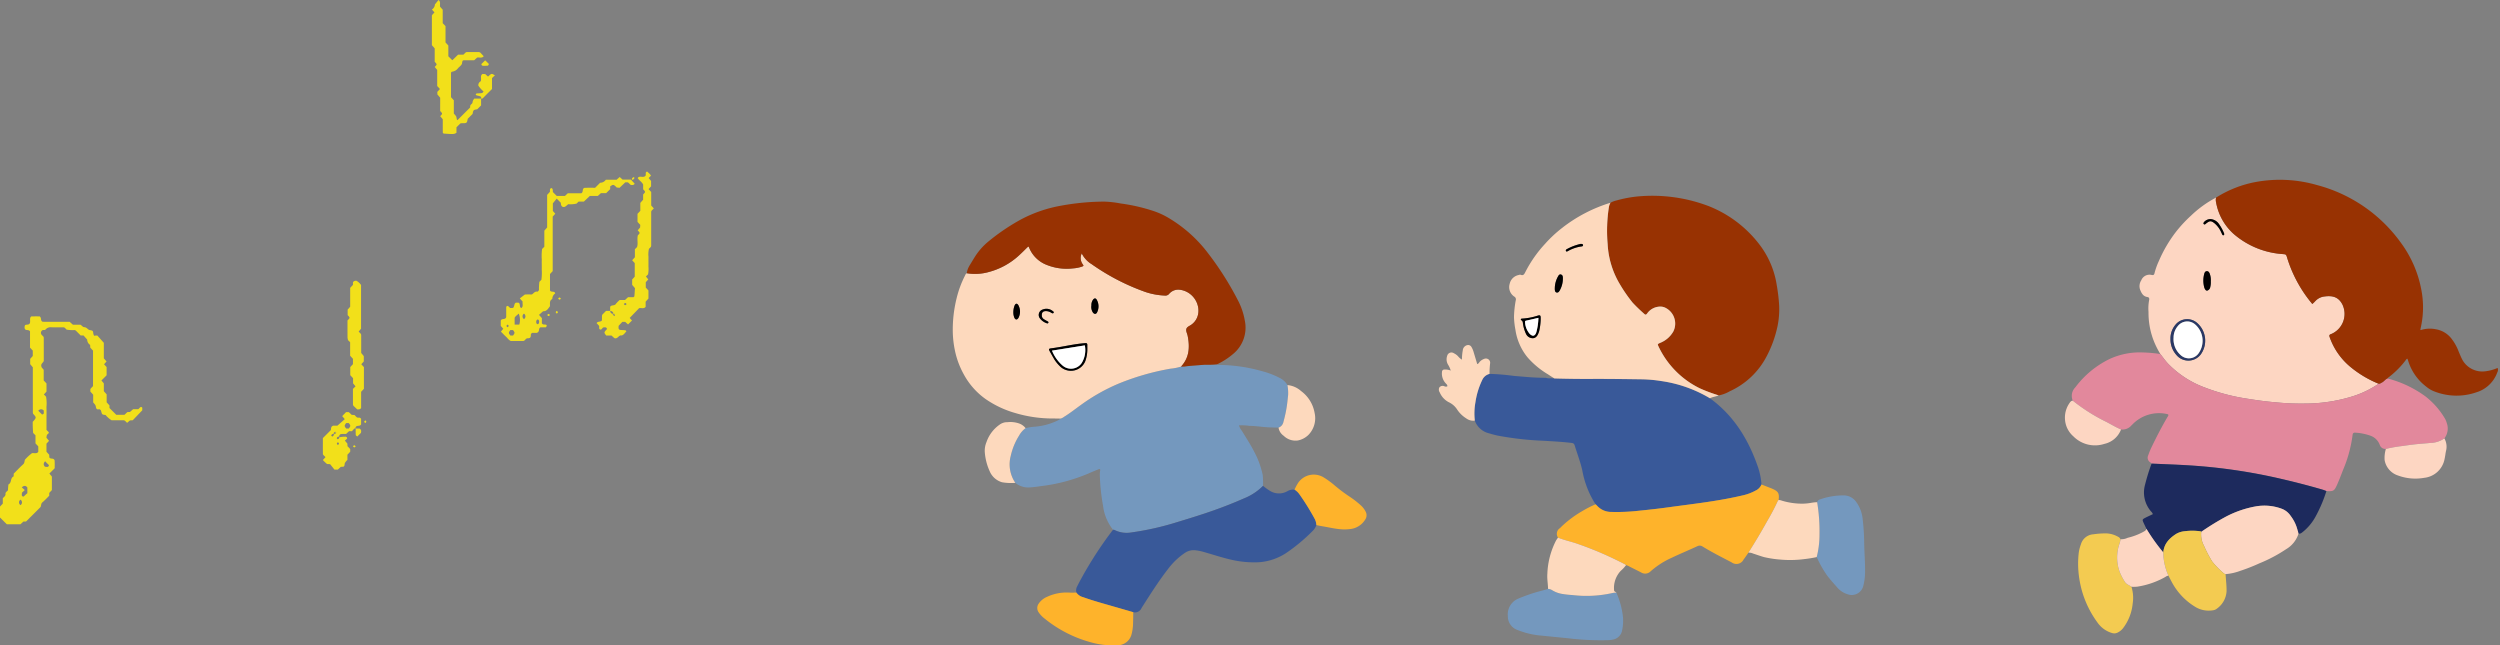 <svg xmlns="http://www.w3.org/2000/svg" width="581" height="150" fill="none"><rect width="100%" height="100%" fill="#808080" stroke="none"/><path fill="#7498BE" d="M238.351 99.506c.743-.19 1.503-.308 2.269-.352a14.8 14.8 0 0 0 5.462-1.568q.215-.134.4-.306c.276-.077.535-.206.763-.381 1.4-.854 2.676-1.874 4.006-2.826a43.7 43.7 0 0 1 8.667-4.9 58 58 0 0 1 12.115-3.494 12 12 0 0 0 2.428-.479q.43.009.857-.026c1.532-.209 3.074-.274 4.609-.407q1.453.033 2.9-.091c.153.176.365.137.561.14 3.328.032 6.636.511 9.837 1.424 1.419.36 2.792.88 4.094 1.548a4.3 4.3 0 0 1 1.884 1.7c.14.755.193 1.524.16 2.291-.042.453-.1.906-.147 1.356a29 29 0 0 1-.935 4.853 1.79 1.79 0 0 1-1.147 1.395c-1.027-.036-2.057-.036-3.08-.121-1.229-.1-2.451-.284-3.683-.293a11.8 11.8 0 0 0-2.435-.111c.14.465.371.897.681 1.271.948 1.568 1.962 3.1 2.8 4.736a20 20 0 0 1 2.04 5.544q.108 1.241.078 2.487a13.1 13.1 0 0 1-4.488 2.946 98 98 0 0 1-7.024 2.777c-2.832 1-5.707 1.881-8.582 2.754a65.5 65.5 0 0 1-10.528 2.363 6.3 6.3 0 0 1-3.778-.512.68.68 0 0 0-.489-.095c-.01-.026-.007-.062-.026-.081a11 11 0 0 1-2.265-5.476 47 47 0 0 1-.753-7.147 4.5 4.5 0 0 1 .075-1.023c.075-.378-.062-.479-.417-.332-.8.323-1.587.658-2.376 1a40.2 40.2 0 0 1-10.746 2.878c-.935.124-1.864.277-2.81.323a4.64 4.64 0 0 1-3.356-1.055 7.585 7.585 0 0 1-1.082-6.235 15 15 0 0 1 1.946-4.746c.373-.68.89-1.27 1.515-1.729"/><path fill="#FDD9BD" d="M274.464 85.2c-.791.243-1.604.404-2.428.48a58 58 0 0 0-12.118 3.494 43.7 43.7 0 0 0-8.667 4.9c-1.33.952-2.607 1.972-4.006 2.826a2.2 2.2 0 0 1-.763.38c-.574-.01-1.147-.022-1.721-.022a30.5 30.5 0 0 1-8.862-1.284 23.3 23.3 0 0 1-6.936-3.3 16.9 16.9 0 0 1-4.945-5.61 19.6 19.6 0 0 1-2.146-5.856 24 24 0 0 1-.434-3.644c-.085-2.77.209-5.54.874-8.23a24 24 0 0 1 1.919-5.217c.114-.225.186-.49.44-.616a11.7 11.7 0 0 0 5.114-.28 16.65 16.65 0 0 0 7.089-3.911c.714-.652 1.388-1.346 2.1-2.037q.105.106.179.235a7.2 7.2 0 0 0 4.11 4.058 12.4 12.4 0 0 0 6.082.812 8.3 8.3 0 0 0 2.024-.385c.5-.18.525-.218.228-.613a2.458 2.458 0 0 1-.192-2.484 6 6 0 0 0 2.285 2.49 51.4 51.4 0 0 0 12.493 6.47c1.471.495 3.006.777 4.557.838a1.1 1.1 0 0 0 .965-.394 2.79 2.79 0 0 1 2.471-.958 4.8 4.8 0 0 1 1.639.5c2.989 1.545 3.742 5.71 1.04 7.633-.407.293-1.014.482-1.144.984-.137.518.2 1.053.3 1.58.526 2.608.396 5.078-1.547 7.162m-21.769-4.083v-.945c0-.316-.137-.476-.469-.437q-.342.037-.684.068c-2.37.235-4.684.815-7.04 1.115-.854.11-.864.16-.43.926.326.57.642 1.147.978 1.714a9 9 0 0 0 1.431 1.7 3.617 3.617 0 0 0 5.723-1.287c.334-.914.5-1.88.491-2.854m.952-10.16a2.33 2.33 0 0 0 .368 1.7c.336.4.724.389.952-.077a3.08 3.08 0 0 0-.068-2.885c-.225-.443-.574-.44-.874-.046a2.06 2.06 0 0 0-.378 1.309m-18.141 1.6a3.1 3.1 0 0 0 .254 1.324c.257.473.609.476.909.023a3.08 3.08 0 0 0-.029-3.025c-.284-.414-.593-.391-.828.078a4.2 4.2 0 0 0-.306 1.604zm6.61.692c0-.64.264-.913.89-.952.491-.006.971.143 1.372.427.153.095.352.147.469-.016.134-.183-.036-.3-.176-.407a2.3 2.3 0 0 0-2.35-.368 1.31 1.31 0 0 0-.655 2.04c.404.53.955.927 1.584 1.144.15.062.3.062.375-.085.108-.21-.059-.3-.215-.385-.274-.153-.557-.3-.818-.476a1.01 1.01 0 0 1-.474-.92z"/><path fill="#983202" d="M274.465 85.201c1.943-2.083 2.073-4.553 1.545-7.171-.108-.528-.44-1.063-.3-1.581.13-.5.737-.691 1.144-.984 2.7-1.923 1.949-6.088-1.04-7.633a4.8 4.8 0 0 0-1.639-.5 2.78 2.78 0 0 0-2.474.962 1.1 1.1 0 0 1-.965.394 16.3 16.3 0 0 1-4.557-.838 51.4 51.4 0 0 1-12.493-6.47 6 6 0 0 1-2.285-2.49 2.46 2.46 0 0 0 .192 2.484c.3.394.271.433-.228.613a8.3 8.3 0 0 1-2.024.385 12.4 12.4 0 0 1-6.082-.812 7.2 7.2 0 0 1-4.11-4.058 1.1 1.1 0 0 0-.179-.235c-.707.691-1.382 1.385-2.1 2.037a16.65 16.65 0 0 1-7.089 3.911 11.7 11.7 0 0 1-5.107.279c.106-.68.354-1.331.727-1.91.407-.658.8-1.327 1.212-1.982a15 15 0 0 1 3.07-3.461 48.3 48.3 0 0 1 7.7-5.2 31.6 31.6 0 0 1 8.991-3.102 57.3 57.3 0 0 1 10.182-.988c1.319.04 2.632.188 3.926.443 2.56.34 5.083.918 7.536 1.727 1.227.403 2.407.94 3.517 1.6A31.9 31.9 0 0 1 280.088 58a71.5 71.5 0 0 1 7.5 11.59 16.1 16.1 0 0 1 1.711 4.938 7.92 7.92 0 0 1-2.588 7.62 17.3 17.3 0 0 1-3.882 2.526q-1.447.124-2.9.091c-1.535.134-3.077.2-4.609.407q-.427.036-.855.029"/><path fill="#395999" d="M258.647 123.136a.68.68 0 0 1 .489.095 6.3 6.3 0 0 0 3.778.512 65.5 65.5 0 0 0 10.527-2.361c2.875-.874 5.749-1.75 8.582-2.754a99 99 0 0 0 7.024-2.777 13.1 13.1 0 0 0 4.488-2.946q.715.615 1.516 1.115a3.96 3.96 0 0 0 4.152.127 2.7 2.7 0 0 1 1.643-.355c.461.285.857.664 1.164 1.111a56 56 0 0 1 3.435 5.518c.292.492.457 1.049.482 1.62a3.56 3.56 0 0 1-.818 1.3 41 41 0 0 1-5.984 5.029 13.15 13.15 0 0 1-6.587 2.295 23.5 23.5 0 0 1-6.408-.59c-2.073-.469-4.084-1.144-6.124-1.724a12 12 0 0 0-2.272-.476 3.6 3.6 0 0 0-2.36.616 16.2 16.2 0 0 0-3.8 3.585c-2.194 2.806-4.097 5.806-6.014 8.806-.091.147-.189.29-.274.44a1.645 1.645 0 0 1-1.916.952q-2.185-.636-4.374-1.265c-2.451-.707-4.912-1.379-7.314-2.236a2.68 2.68 0 0 1-1.525-1.05 1.98 1.98 0 0 1 .192-1.49c.248-.482.489-.971.756-1.444a89 89 0 0 1 7.542-11.653"/><path fill="#FEB32B" d="M250.157 137.722c.367.52.908.892 1.525 1.05 2.4.857 4.863 1.529 7.314 2.236q2.19.626 4.374 1.265c-.016.919-.016 1.835-.052 2.754-.023.772-.13 1.539-.319 2.288a3.4 3.4 0 0 1-3.478 2.652 19 19 0 0 1-6.369-.8 29.1 29.1 0 0 1-10.384-5.406 6.1 6.1 0 0 1-1.366-1.428 1.735 1.735 0 0 1 .013-2.083 4.37 4.37 0 0 1 1.92-1.544 10.65 10.65 0 0 1 5.1-.991c.571.039 1.148.007 1.722.007M305.927 122.038a3.5 3.5 0 0 0-.482-1.62 56 56 0 0 0-3.435-5.518 3.9 3.9 0 0 0-1.164-1.113q.356-.785.808-1.519a4.4 4.4 0 0 1 5.923-1.348 19.7 19.7 0 0 1 2.637 1.926q1.612 1.366 3.373 2.533a22 22 0 0 1 2.715 2.108c.422.389.775.848 1.043 1.356a1.79 1.79 0 0 1-.095 1.946 4.68 4.68 0 0 1-3.6 2.177c-2.177.271-4.208-.31-6.291-.655-.482-.081-.956-.182-1.432-.273"/><path fill="#FDD9BD" d="M238.351 99.506a5.3 5.3 0 0 0-1.516 1.731 15 15 0 0 0-1.946 4.746 7.6 7.6 0 0 0 1.079 6.234 12.4 12.4 0 0 1-3.08-.137 4.45 4.45 0 0 1-2.9-2.6 13 13 0 0 1-1.12-4.371 5.16 5.16 0 0 1 .385-2.353 8.2 8.2 0 0 1 3.115-4.107 2.94 2.94 0 0 1 1.776-.535 6.2 6.2 0 0 1 2.868.362c.526.225.987.58 1.339 1.03M297.133 99.388a1.8 1.8 0 0 0 1.147-1.395c.45-1.588.763-3.212.935-4.853.046-.45.1-.9.147-1.356a10.2 10.2 0 0 0-.16-2.291 5.46 5.46 0 0 1 3.168 1.388 7.98 7.98 0 0 1 3.139 5.055 5.55 5.55 0 0 1-1.385 5.088 4.87 4.87 0 0 1-2.464 1.336 3.9 3.9 0 0 1-3.315-1.069 2.85 2.85 0 0 1-1.212-1.903"/><path fill="#000" d="M252.696 81.117a8.1 8.1 0 0 1-.492 2.858 3.6 3.6 0 0 1-2.533 2.107 3.61 3.61 0 0 1-3.19-.82 9 9 0 0 1-1.431-1.7c-.336-.567-.652-1.144-.978-1.714-.433-.766-.424-.815.43-.926 2.357-.3 4.671-.88 7.04-1.115.228-.023.456-.042.684-.068.332-.039.476.111.469.437s.001.628.001.941m-8.21.368a9.16 9.16 0 0 0 2.513 3.51 2.99 2.99 0 0 0 3.502.224 3 3 0 0 0 .888-.866c.741-1.224 1-2.68.727-4.084-2.553.408-5.017.803-7.631 1.218zM253.647 70.957a2.05 2.05 0 0 1 .378-1.31c.3-.394.649-.4.874.046a3.08 3.08 0 0 1 .068 2.885c-.228.466-.616.482-.952.078a2.33 2.33 0 0 1-.368-1.699M235.506 72.561a4.2 4.2 0 0 1 .306-1.6c.235-.469.544-.492.828-.078a3.08 3.08 0 0 1 .029 3.025c-.3.453-.652.45-.909-.023a3.1 3.1 0 0 1-.254-1.324M242.115 73.252a1.02 1.02 0 0 0 .476.922c.261.179.544.323.818.476.156.085.323.176.215.385-.078.147-.225.147-.375.085a3.37 3.37 0 0 1-1.583-1.144 1.3 1.3 0 0 1-.202-1.19 1.31 1.31 0 0 1 .857-.85 2.29 2.29 0 0 1 2.35.368c.14.1.31.225.176.407-.117.163-.316.11-.469.016a2.32 2.32 0 0 0-1.372-.427c-.627.04-.891.314-.891.952"/><path fill="#fff" d="M244.485 81.485c2.614-.414 5.078-.808 7.63-1.216a5.76 5.76 0 0 1-.727 4.084 2.99 2.99 0 0 1-3.291 1.218 3 3 0 0 1-1.099-.576 9.16 9.16 0 0 1-2.513-3.51"/><path fill="#FDD6C2" d="M502.068 82.277a19.2 19.2 0 0 1-1.747-3.627 18 18 0 0 1-1.007-6.141 10.6 10.6 0 0 1 .14-2.738c.088-.31.046-.681-.378-.737-1.027-.14-1.4-.92-1.721-1.731a2.47 2.47 0 0 1 .27-2.145 2.06 2.06 0 0 1 2.464-1.245c.469.078.554-.14.632-.47.251-.97.592-1.914 1.017-2.822a31.3 31.3 0 0 1 3.892-6.656 31 31 0 0 1 3.556-3.846 25.5 25.5 0 0 1 5.831-4.2 2.3 2.3 0 0 0 0 1.11 12.88 12.88 0 0 0 4 7.263 19.37 19.37 0 0 0 11.4 4.749c.88.072.873.059 1.131.929a30.8 30.8 0 0 0 5.835 10.68q.327-.276.623-.587a3.4 3.4 0 0 1 2.242-1.164c1.907-.254 3.282.153 4.172 1.956a5.07 5.07 0 0 1-.917 5.57 5.1 5.1 0 0 1-1.612 1.154c-.613.212-.645.345-.414.948a15.7 15.7 0 0 0 4.628 6.636 25 25 0 0 0 6.678 4.019 22.8 22.8 0 0 1-5.521 2.754 37.2 37.2 0 0 1-11.476 1.85 58 58 0 0 1-6.864-.286c-2.285-.18-4.544-.505-6.8-.867a47 47 0 0 1-9.856-2.627 22.9 22.9 0 0 1-8.425-5.518c-.655-.692-1.183-1.474-1.773-2.211m2.353-3.527a5.42 5.42 0 0 0 1.349 3.712 3.605 3.605 0 0 0 5.635-.03 5.465 5.465 0 0 0-.981-7.538 3.506 3.506 0 0 0-4.866.6 4.9 4.9 0 0 0-1.137 3.256m9.364-13.4a4.4 4.4 0 0 0-.254-1.77c-.13-.3-.326-.587-.678-.57s-.518.336-.6.652a6.1 6.1 0 0 0 .013 3.135c.06.19.15.37.267.53a.44.44 0 0 0 .448.19.4.4 0 0 0 .158-.065 1 1 0 0 0 .5-.655c.119-.47.168-.955.146-1.44zm-.026-14.436a2.03 2.03 0 0 0-1.512.649c-.114.156-.28.339-.078.525.16.143.319.039.453-.085.062-.055.127-.114.2-.166.717-.544 1.04-.554 1.75-.013a5.7 5.7 0 0 1 1.6 2.083c.1.2.186.417.293.619a.24.24 0 0 0 .28.14c.176-.055.166-.2.15-.345a.6.6 0 0 0-.049-.163 10.7 10.7 0 0 0-1.307-2.3 2.62 2.62 0 0 0-1.78-.936z"/><path fill="#E2889C" d="M502.068 82.276c.59.737 1.118 1.519 1.77 2.21a22.9 22.9 0 0 0 8.425 5.518 47 47 0 0 0 9.856 2.627c2.259.362 4.517.688 6.8.867 2.28.232 4.572.328 6.864.287a37.2 37.2 0 0 0 11.476-1.851 22.7 22.7 0 0 0 5.521-2.757c.31.052.525-.15.776-.274.492-.241.779-.746 1.287-.952a25.7 25.7 0 0 1 8.794 4.146 18.3 18.3 0 0 1 4.436 4.96c.248.388.436.81.557 1.253a3.75 3.75 0 0 1-.557 3.572 6 6 0 0 1-3.37 1.066c-.792.078-1.587.14-2.383.209-1.3.111-2.6.29-3.895.482a31 31 0 0 0-3.95.694 1.37 1.37 0 0 1-1.434-.994 3.58 3.58 0 0 0-2.086-2.057 12.6 12.6 0 0 0-3.523-.727c-.4-.049-.649.068-.694.538a30.6 30.6 0 0 1-2.207 8.106c-.443 1.151-.88 2.3-1.382 3.429-.668 1.5-.86 1.591-2.5 1.5-.293-.111-.583-.241-.883-.329a176 176 0 0 0-9.651-2.513 129.7 129.7 0 0 0-21.329-3.129c-2.917-.183-5.841-.28-8.764-.414a3 3 0 0 0-.237-.254 1.27 1.27 0 0 1-.521-1.714q.331-.974.779-1.9c1.111-2.295 2.269-4.566 3.562-6.766q.112-.185.225-.365c.176-.287.153-.46-.231-.525a8.6 8.6 0 0 0-7.976 2.376c-.1.1-.205.2-.306.3a2.72 2.72 0 0 1-2.392.913c-1.18-.505-2.285-1.164-3.416-1.763a41.6 41.6 0 0 1-7.793-4.928 2.8 2.8 0 0 1 .58-3.087 21.9 21.9 0 0 1 7.842-6.538 16.65 16.65 0 0 1 6.8-1.594 33 33 0 0 1 5.13.378"/><path fill="#983202" d="M554.846 87.951c-.508.205-.8.711-1.287.952-.251.124-.466.326-.776.274a25 25 0 0 1-6.678-4.016 15.7 15.7 0 0 1-4.628-6.636c-.231-.6-.2-.737.414-.948a5.07 5.07 0 0 0 2.981-4.794 5.1 5.1 0 0 0-.452-1.93c-.89-1.8-2.265-2.21-4.172-1.956a3.4 3.4 0 0 0-2.242 1.164 8 8 0 0 1-.623.587 30.8 30.8 0 0 1-5.834-10.678c-.257-.87-.251-.857-1.131-.929a19.37 19.37 0 0 1-11.4-4.749 12.88 12.88 0 0 1-4-7.262 2.3 2.3 0 0 1 0-1.11 26.2 26.2 0 0 1 9.232-3.629 31.1 31.1 0 0 1 14.237.72 35 35 0 0 1 19.481 13.406 26.65 26.65 0 0 1 4.9 11.805c.384 2.5.316 5.05-.2 7.526q-.089.425-.173.844c0 .02.023.046.072.121a7 7 0 0 1 3.6-.179 5.8 5.8 0 0 1 3.478 2.066 11.4 11.4 0 0 1 1.734 3.057c.29.688.564 1.385.919 2.037a5.3 5.3 0 0 0 5.231 2.6 10 10 0 0 0 2.907-.782 1.16 1.16 0 0 1-.059 1.014 7.45 7.45 0 0 1-4.876 4.648 14.05 14.05 0 0 1-9.622-.153 6.7 6.7 0 0 1-2.076-1.209 11.93 11.93 0 0 1-4.2-6.147 1.7 1.7 0 0 0-.137-.3.38.38 0 0 0-.274.2 20.6 20.6 0 0 1-4.182 4.2 1.3 1.3 0 0 0-.164.186"/><path fill="#1D2A5D" d="M500.027 107.739c2.924.134 5.847.231 8.764.414a129.7 129.7 0 0 1 21.329 3.129c3.24.753 6.46 1.578 9.651 2.513.3.088.59.218.883.329-.623 2-1.438 3.934-2.435 5.776a11.8 11.8 0 0 1-3.23 3.866c-.541.381-.707.3-.87.081a2 2 0 0 1-.15-.551 9 9 0 0 0-1.607-3.383 4.3 4.3 0 0 0-2.109-1.685 11.5 11.5 0 0 0-6.01-.541 23.9 23.9 0 0 0-7.037 2.438 61 61 0 0 0-5.632 3.471.6.6 0 0 0-.212-.121 13.3 13.3 0 0 0-3.667-.013 4.75 4.75 0 0 0-1.943.609c-1.6 1.027-2.842 2.3-3 4.319a44 44 0 0 1-3.921-5.487c-.231-.489-.466-.978-.694-1.47-.29-.636-.261-.74.375-1.072.583-.3 1.18-.57 1.815-.874a1.7 1.7 0 0 0-.427-.632 6.73 6.73 0 0 1-1.372-6.281 46 46 0 0 1 1.499-4.835"/><path fill="#FDD6C2" d="M511.575 123.595a61 61 0 0 1 5.632-3.471 23.9 23.9 0 0 1 7.037-2.438 11.5 11.5 0 0 1 6.01.541 4.3 4.3 0 0 1 2.109 1.685 9 9 0 0 1 1.607 3.383c.086.172.137.359.15.551l.023.287a6.45 6.45 0 0 1-2.852 3.5 34.3 34.3 0 0 1-6.2 3.282 42 42 0 0 1-4.462 1.754 12.7 12.7 0 0 1-3.409.759c-.108-.033-.244-.036-.316-.108a19 19 0 0 1-2.816-2.858 28.5 28.5 0 0 1-1.894-3.644 5.46 5.46 0 0 1-.619-3.223"/><path fill="#F3CB51" d="M495.346 136.362a8.54 8.54 0 0 1 .29 3.9 11.2 11.2 0 0 1-2.158 5.626 3.54 3.54 0 0 1-1.3 1.1 1.68 1.68 0 0 1-1.33.13 6.26 6.26 0 0 1-3.418-2.478 23 23 0 0 1-4.185-10.065 22.3 22.3 0 0 1-.127-6.242 9.3 9.3 0 0 1 .482-1.822 3.22 3.22 0 0 1 2.9-2.34 19.6 19.6 0 0 1 3.087-.209 6 6 0 0 1 2.614.763c.268.115.484.325.606.59a5 5 0 0 1-.287 1.16 9.8 9.8 0 0 0 .039 6.294c.327.852.743 1.667 1.242 2.431.369.608 1.024.784 1.545 1.162M511.575 123.596a5.45 5.45 0 0 0 .623 3.227 28.5 28.5 0 0 0 1.894 3.644 19 19 0 0 0 2.816 2.858c.072.072.209.075.316.108.078 1.314.244 2.614.231 3.934a5.32 5.32 0 0 1-2.226 4.064 1.88 1.88 0 0 1-1.023.414 6 6 0 0 1-3.813-.681 14.95 14.95 0 0 1-5.73-6.01c-.244-.453-.476-.913-.711-1.372a13.1 13.1 0 0 1-1.2-5.391c.16-2.021 1.4-3.292 3-4.319a4.75 4.75 0 0 1 1.943-.609 13.3 13.3 0 0 1 3.667.013.7.7 0 0 1 .213.12"/><path fill="#FDD6C2" d="M502.752 128.39c.012 1.862.421 3.7 1.2 5.391-.256.03-.498.13-.7.29a19.1 19.1 0 0 1-6.525 2.265q-.687.075-1.375.026c-.521-.378-1.177-.554-1.548-1.16a13 13 0 0 1-1.242-2.431 9.8 9.8 0 0 1-.039-6.294q.214-.563.287-1.16a3.4 3.4 0 0 0 1.656-.332 14.5 14.5 0 0 0 3.514-1.314c.336-.2.74-.329.857-.772a44 44 0 0 0 3.915 5.491M554.478 104.333a31 31 0 0 1 3.95-.694c1.294-.192 2.591-.372 3.895-.482.8-.068 1.591-.13 2.383-.209a6 6 0 0 0 3.37-1.066 3.94 3.94 0 0 1 .424 2.722c-.17.649-.212 1.346-.372 2.011a5.385 5.385 0 0 1-4.736 4.429 11.6 11.6 0 0 1-6.072-.531 4.59 4.59 0 0 1-3.132-3.562 7.3 7.3 0 0 1 .29-2.618M481.72 93.121a41.6 41.6 0 0 0 7.793 4.928c1.131.6 2.236 1.258 3.416 1.763a5.37 5.37 0 0 1-3.862 3.344 7.06 7.06 0 0 1-7.219-1.754 5.7 5.7 0 0 1-1.6-2.308 5.93 5.93 0 0 1 .681-5.388c.181-.279.387-.582.791-.585"/><path fill="#2A3865" d="M504.421 78.753a4.9 4.9 0 0 1 1.138-3.259 3.505 3.505 0 0 1 4.866-.6 5.465 5.465 0 0 1 .981 7.539 3.61 3.61 0 0 1-2.811 1.37 3.6 3.6 0 0 1-2.824-1.341 5.42 5.42 0 0 1-1.35-3.709m.72-.293a4.89 4.89 0 0 0 1.662 4.074 2.78 2.78 0 0 0 3.298.356c.342-.202.637-.474.864-.799a5.034 5.034 0 0 0-.926-6.783 2.767 2.767 0 0 0-3.914.476 4.1 4.1 0 0 0-.984 2.676"/><path fill="#000" d="M513.787 65.358a5 5 0 0 1-.14 1.447 1 1 0 0 1-.5.655.43.43 0 0 1-.606-.124 1.9 1.9 0 0 1-.267-.531 6.1 6.1 0 0 1-.013-3.135c.078-.316.235-.632.6-.652s.548.27.678.57c.204.566.288 1.17.248 1.77M513.759 50.918a2.6 2.6 0 0 1 1.78.942c.529.71.968 1.482 1.307 2.3q.04.08.052.168c.016.143.026.29-.15.345a.236.236 0 0 1-.28-.14c-.108-.2-.189-.417-.293-.62a5.7 5.7 0 0 0-1.6-2.082c-.711-.541-1.033-.531-1.75.013q-.101.08-.2.166c-.134.124-.293.228-.453.085-.2-.186-.036-.368.078-.525a2.02 2.02 0 0 1 1.509-.652"/><path fill="#fff" d="M505.141 78.46c-.001-.98.347-1.93.984-2.676a2.763 2.763 0 0 1 3.914-.476 5.034 5.034 0 0 1 .926 6.783 2.77 2.77 0 0 1-1.98 1.168 2.78 2.78 0 0 1-2.182-.725 4.91 4.91 0 0 1-1.662-4.074"/><path fill="#395999" d="M397.394 92.561c5.472 3.967 8.843 9.416 11.052 15.674.509 1.4.819 2.865.919 4.351a2.64 2.64 0 0 1-1.327 1.4 11.4 11.4 0 0 1-3.22 1.18c-5.675 1.333-11.466 1.952-17.232 2.748-2.3.319-4.609.57-6.92.8a45 45 0 0 1-6.189.257 4.4 4.4 0 0 1-1.84-.375 4.4 4.4 0 0 1-1.514-1.111 3 3 0 0 0-.316-.29 21.6 21.6 0 0 1-3.08-7.875c-.447-1.991-1.19-3.888-1.78-5.837-.117-.391-.368-.505-.756-.551-2.167-.257-4.348-.372-6.525-.5a72.5 72.5 0 0 1-10.681-1.212 24 24 0 0 1-1.91-.512 4.64 4.64 0 0 1-3.327-2.958 14.5 14.5 0 0 1 .143-4.27c.258-1.785.787-3.52 1.567-5.147a2.5 2.5 0 0 1 1.711-1.441c1.854.05 3.704.202 5.541.456 2.5.215 5 .466 7.519.447.354.117.729.156 1.1.114 2.927.059 5.854.121 8.777.15 4.162.039 8.321.036 12.483.091 1.491.029 2.977.163 4.449.4a30.4 30.4 0 0 1 11.356 4.011"/><path fill="#983202" d="M374.269 47.122a5.3 5.3 0 0 1 1.359-.525 29 29 0 0 1 4.987-.945 36.95 36.95 0 0 1 16.342 2.194 27.6 27.6 0 0 1 12.014 9.077 20.6 20.6 0 0 1 3.944 9.338q.394 2.204.544 4.439a19.4 19.4 0 0 1-.368 5.137 27 27 0 0 1-2.627 7.167 18 18 0 0 1-8.461 7.923 8 8 0 0 1-2.565.962 36 36 0 0 1-4.42-1.652 20.57 20.57 0 0 1-9.517-9.6c-.316-.668-.329-.668.375-.975a6.06 6.06 0 0 0 3-2.611 4.1 4.1 0 0 0 .213-3.202 4.1 4.1 0 0 0-2.159-2.375 2.6 2.6 0 0 0-1.095-.22 3.76 3.76 0 0 0-3.015 1.564c-.205.267-.365.45-.671.147a38 38 0 0 1-2.728-2.627 35 35 0 0 1-2.894-4.165 20.15 20.15 0 0 1-2.911-9.433 35.8 35.8 0 0 1 .271-8.491 3 3 0 0 1 .382-1.127"/><path fill="#FDD9BD" d="M374.269 47.122c-.2.347-.33.73-.381 1.128a35.8 35.8 0 0 0-.271 8.49 20.15 20.15 0 0 0 2.911 9.434 35 35 0 0 0 2.894 4.165q1.298 1.381 2.728 2.627c.306.3.466.12.671-.147a3.75 3.75 0 0 1 3.015-1.564c.374-.006.746.068 1.089.218a4.1 4.1 0 0 1 2.379 3.998 4.1 4.1 0 0 1-.433 1.579 6.06 6.06 0 0 1-3 2.61c-.7.307-.691.307-.375.976 2 4.18 5.354 7.564 9.517 9.6a36 36 0 0 0 4.42 1.652c-.662.29-1.4.326-2.044.67a30.4 30.4 0 0 0-11.352-4.008 32 32 0 0 0-4.449-.4c-4.723-.062-7.223-.111-12.483-.091-1.845.007-4.547-.01-7.858-.111a35 35 0 0 1-1.5-.955 19.5 19.5 0 0 1-4.736-3.931 13.06 13.06 0 0 1-2.829-6.444 19 19 0 0 1-.332-2.885c.029-1.313.165-2.62.407-3.911a.74.74 0 0 0-.359-.906 2.64 2.64 0 0 1-1.043-2.973 2.64 2.64 0 0 1 2.031-2.018c.166-.042.365-.124.5-.068.629.257.838-.108 1.082-.593a29 29 0 0 1 4.6-6.59 29.5 29.5 0 0 1 3.921-3.667 34.7 34.7 0 0 1 11.28-5.885m-16.222 27.206c0-.2.007-.375 0-.548-.02-.456-.13-.567-.587-.453-1.225.411-2.5.656-3.791.727-.192-.007-.329.254-.14.352.433.218.352.609.433.955.12.765.345 1.51.671 2.213a1.73 1.73 0 0 0 1.574 1.03c.733-.023 1.085-.561 1.33-1.18q.077-.2.147-.4c.214-.884.335-1.787.363-2.696m3.292-7.454c0 .14-.01.284 0 .427.023.29.078.6.411.675s.538-.153.688-.4a5.66 5.66 0 0 0 .772-3.015c0-.32-.081-.658-.433-.763-.385-.117-.557.2-.711.476a5.75 5.75 0 0 0-.727 2.6m6.033-10.2c-1.141.254-2.24.67-3.263 1.235-.16.08-.284.228-.179.417.121.212.3.1.443.023a8.8 8.8 0 0 1 3.237-1.092.4.4 0 0 0 .081-.02.26.26 0 0 0 .144-.084.26.26 0 0 0 .065-.154.28.28 0 0 0-.251-.3 2 2 0 0 0-.277-.021z"/><path fill="#FEB32B" d="M370.808 117.201q.168.134.316.29c.419.475.935.854 1.514 1.111a4.4 4.4 0 0 0 1.84.375c2.067.056 4.134-.03 6.189-.257 2.311-.231 4.622-.482 6.92-.8 5.766-.8 11.558-1.415 17.232-2.748a11.4 11.4 0 0 0 3.22-1.18 2.64 2.64 0 0 0 1.327-1.4q1.075.425 2.154.844c.13.052.267.1.4.163 1.372.616 1.61 1.046 1.441 2.611-.062.059-.15.1-.179.176a51 51 0 0 1-2.467 4.7 146 146 0 0 1-4.374 7.353c-.381.538-.746 1.089-1.144 1.613a1.83 1.83 0 0 1-1.224.965 1.84 1.84 0 0 1-1.527-.316c-2.262-1.183-4.544-2.33-6.724-3.663a1.2 1.2 0 0 0-1.268-.095c-1.978.916-3.993 1.754-5.961 2.686a19.3 19.3 0 0 0-4.9 3.155 1.773 1.773 0 0 1-2.216.241c-.893-.463-1.8-.906-2.692-1.356a2.4 2.4 0 0 0-.792-.326 2 2 0 0 0-.271-.2 80 80 0 0 0-11.124-4.791c-1.46-.5-2.979-.821-4.416-1.4a1.59 1.59 0 0 1-.244-1.198 1.58 1.58 0 0 1 .687-1.012 24.8 24.8 0 0 1 5.011-3.856 26 26 0 0 1 3.272-1.685"/><path fill="#7498BE" d="M375.646 137.725a18.9 18.9 0 0 1 1.55 5.873c.057.946-.01 1.895-.2 2.823a2.63 2.63 0 0 1-2.207 2.226 5.4 5.4 0 0 1-1.023.127 64 64 0 0 1-8.253-.316c-2.392-.274-4.794-.479-7.19-.733a19 19 0 0 1-5.59-1.291 3.36 3.36 0 0 1-2.311-3.285 3.95 3.95 0 0 1 2.324-3.983 38.4 38.4 0 0 1 5.782-1.946c.414-.108.825-.241 1.235-.362.345.013.68.12.968.31a6.4 6.4 0 0 0 2.484.883q1.1.177 2.213.235c3.125.382 6.292.217 9.361-.486q.425-.072.857-.075M422.309 116.712a.94.94 0 0 1 .717-.671 16.2 16.2 0 0 1 5.655-.906 3.52 3.52 0 0 1 2.637 1.431 8.1 8.1 0 0 1 1.581 4.2c.213 1.848.327 3.707.342 5.567.046 2.262.235 4.521.2 6.786a13.2 13.2 0 0 1-.411 3.054 2.75 2.75 0 0 1-.502 1.033 2.75 2.75 0 0 1-1.981 1.061 2.75 2.75 0 0 1-1.138-.155 5.1 5.1 0 0 1-2.307-1.44c-.883-1.014-1.806-2-2.6-3.09a26.5 26.5 0 0 1-2.3-4.117c.429-1.688.647-3.422.649-5.163a42 42 0 0 0-.542-7.59"/><path fill="#FDD9BD" d="M375.645 137.728q-.428.003-.851.075a27.2 27.2 0 0 1-9.361.486 21 21 0 0 1-2.213-.235 6.4 6.4 0 0 1-2.484-.883 1.9 1.9 0 0 0-.968-.31c-.016-1.167-.251-2.324-.163-3.5a18.3 18.3 0 0 1 2-7.705c.137-.248.313-.476.473-.714 1.437.583 2.956.9 4.416 1.4a80 80 0 0 1 11.123 4.796q.143.09.271.2c-.353.487-.764.93-1.222 1.32a5.8 5.8 0 0 0-1.555 4.485c.016.409.39.361.534.585M422.309 116.712a42 42 0 0 1 .544 7.591 21 21 0 0 1-.65 5.165q-1.373.298-2.77.453c-1.92.257-3.863.297-5.792.117a25 25 0 0 1-3.7-.574c-.851-.244-1.679-.551-2.523-.818a2.4 2.4 0 0 0-1.082-.212 146 146 0 0 0 4.374-7.353 51 51 0 0 0 2.467-4.7c.029-.072.117-.117.179-.176.257.002.512.053.75.15a16.5 16.5 0 0 0 4.716.7q1.115-.01 2.21-.218a10 10 0 0 1 1.277-.125M346.171 86.892a2.5 2.5 0 0 0-1.711 1.441 17.8 17.8 0 0 0-1.568 5.147 14.5 14.5 0 0 0-.143 4.27 2.72 2.72 0 0 1-2.022-.536 6.9 6.9 0 0 1-2.076-2.021 4.6 4.6 0 0 0-1.819-1.652 4.55 4.55 0 0 1-2.184-2.223l-.072-.156a1.11 1.11 0 0 1-.052-1.147.975.975 0 0 1 1.177-.235.79.79 0 0 0 .668 0c.026-.368-.264-.548-.463-.785a3.32 3.32 0 0 1-.789-2.549.544.544 0 0 1 .61-.564c.488-.025.976.059 1.428.244-.151-.5-.37-.978-.652-1.418a2.42 2.42 0 0 1-.186-1.985 1.015 1.015 0 0 1 1.568-.626c.363.171.69.409.965.7.255.31.559.577.9.789q.01-1.092.2-2.167a1.345 1.345 0 0 1 1.124-1.226.875.875 0 0 1 .877.42q.332.557.512 1.18l.844 2.826c.336-.1.44-.4.626-.587a2.7 2.7 0 0 1 1.089-.665.99.99 0 0 1 1.294.962q-.163 1.276-.145 2.563"/><path fill="#000" d="M358.048 74.327c-.028.907-.149 1.81-.362 2.692a5 5 0 0 1-.147.4c-.244.619-.6 1.157-1.33 1.18a1.73 1.73 0 0 1-1.574-1.03 8.3 8.3 0 0 1-.671-2.213c-.081-.345 0-.737-.433-.955-.189-.1-.052-.359.14-.352a14.4 14.4 0 0 0 3.791-.727c.456-.114.567 0 .587.453.006.178-.001.35-.001.552m-.522-.463c-.991.228-1.855.437-2.722.626-.209.046-.417.065-.378.345a4.47 4.47 0 0 0 1.076 2.748c.684.671 1.216.548 1.532-.349.298-1.1.464-2.23.493-3.369zM361.34 66.874a5.75 5.75 0 0 1 .727-2.6c.153-.277.326-.593.711-.476.352.1.43.443.433.763a5.66 5.66 0 0 1-.772 3.015c-.15.251-.362.482-.688.4s-.388-.385-.411-.675c-.01-.144 0-.287 0-.427M367.373 56.678q.14.005.277.029a.277.277 0 0 1 .186.454.26.26 0 0 1-.144.084.4.4 0 0 1-.081.02c-1.14.148-2.24.52-3.237 1.092-.147.081-.323.189-.443-.023-.1-.189.02-.336.179-.417a12.2 12.2 0 0 1 3.263-1.239"/><path fill="#fff" d="M357.526 73.865a14.3 14.3 0 0 1-.492 3.37c-.316.9-.847 1.02-1.532.349a4.47 4.47 0 0 1-1.076-2.748c-.039-.28.169-.3.378-.345.867-.189 1.731-.398 2.722-.626"/><path fill="#F2E01A" d="M9.211 73.525c.294.2.3.5.345.816.02.162.223.431.35.436 2.114.025 4.228.015 6.281.015l.76.674h1.769c.335.243.578.563.826.568.5.01.72.34 1.054.573.228.157.588.112.842.253.319.177.1.573.436 1.176a3.5 3.5 0 0 1 .745-.061l1.511 1.7v3.614l.634.71-.583.659.593.644v1.917l-1.2 1.2.558.689v1.811l.654.73v1.855l.654.7v.618l1.582 1.582h1.9l.674-.634.613-.03.725-.639h1.2c.274-.188.37-.542.72-.5.218.03.223.041.208.755l-2.215 2.317-.644.03-.669.568-.482-.482c-.086-.035-.177-.112-.269-.112-.953-.01-1.906-.005-2.859-.005a6.3 6.3 0 0 1-1.394-1.227c-.8-.091-.8-.091-1-.8a1 1 0 0 0-.091-.279 1.6 1.6 0 0 0-.223-.233h-.618c-.3-.2-.289-.507-.365-.806-.066-.274-.34-.5-.578-.821v-1.772L21 90.999v-.608l.618-.664v-8.243l-.634-.684-.041-.644a1.45 1.45 0 0 1-.674-1.227l-.857-.968h-.664l-1.136-1.136a.9.9 0 0 0-.269-.117 8.5 8.5 0 0 1-1.86-.1l-.451-.451a1 1 0 0 0-.284-.086c-.953-.005-1.906.035-2.859-.015a1.56 1.56 0 0 0-1.359.583c-.106.112-.406.015-.6.071a.7.7 0 0 0-.309 1.019q.197.25.441.456.075.128.106.274c.005 1.8.005 3.6.005 5.389-.086.512-.912.659-.456 1.587l.436.5v2.484l.654.7V91l-.613.674.512.512c.14.801.17 1.618.091 2.428.041.953.01 1.906.01 2.859v2.443l.522.522c.071.365-.33.431-.431.674q-.09.314-.1.639l.6.7-.6.659v1.881l.634.679.035.629c.2.324.532.253.826.314a.59.59 0 0 1 .4.4c.041.624.015 1.252.015 1.81l-1.232 1.232.578.684v3.158l-.613.659v.654c-.512.5-1.009 1.054-1.577 1.526-.37.309-.269.74-.431 1.085l-3.385 3.381h-.6l-.694.639H1.582L0 120.264v-2.535l.649-.694v-1.237c.274-.33.684-.522.629-1.039-.041-.36.319-.507.563-.811.02-.228.035-.532.066-.831.025-.2.005-.512.117-.573.72-.39.34-1.435 1.1-1.8.091-.046.041-.39.061-.664.7-.7 1.424-1.48 2.205-2.185.36-.319.264-.745.431-1.09a12 12 0 0 1 1.606-1.486c.5-.091 1.075.223 1.47-.319v-1.262l-.649-.694v-1.876l-.543-.549a25 25 0 0 1-.1-2.585c.887-.963.887-1.009.106-1.855a1.3 1.3 0 0 1-.076-.284c-.005-3.493-.005-6.991-.005-10.534l-.613-.72v-1.246l.6-.664v-1.247l-.639-.689v-3.776c-.208-.33-.527-.284-.836-.335-.324-.051-.461-.33-.426-.7.041-.4.112-.517.588-.537.365-.015.608-.142.674-.471.081-.4-.071-.826.1-1.222.081-.081.152-.218.228-.218.638-.017 1.276-.011 1.905-.011m-3.442 40.367-.684.624q.017.173-.005.345a.415.415 0 0 0 .218.522c.142.076.264-.025.441-.213q.291-.29.618-.542v-1.35c-.411-.477-.831-.466-1.288 0zM8.9 95.46l.872.867c.6-.076.35-.542.406-.9a.8.8 0 0 0-1.278.033m1.587 13.033a1.5 1.5 0 0 1 .309.005.45.45 0 0 0 .532-.2c.091-.142.01-.264-.188-.436a9 9 0 0 1-.649-.674c-.413.463-.464.889-.008 1.305zm-5.722 7.626a.77.77 0 0 0-.251 1.001c.06.111.146.206.251.276a.77.77 0 0 0 .251-1.001.8.8 0 0 0-.251-.276M111.803 22.913V24.5l-.9.9c-.877.127-.9.147-1.08 1.085l-1.125 1.12c-.157.953-.233 1.034-1.11 1.029a2 2 0 0 0-.319 0 2 2 0 0 0-.279.056l-.907.892v1.277c-.6.345-.6.345-3 .182-.061-.081-.177-.162-.177-.243-.01-1.054-.005-2.109-.005-3.087l-.6-.71c.578-.593.578-.593-.005-1.2V22.7l-.639-.73-.03-.613.618-.669-.639-.694v-3.747l-.578-.689c.578-.593.578-.593-.005-1.2v-3.114l-.651-.744V3.533l.6-.649-.6-.669a1.44 1.44 0 0 0 .7-1.191L101.913 0c.578.456.253 1.029.36 1.566l.613.689v3.129l.654.694v3.787l.654.715v2.5l.923.923 1.343-1.3h1.242l.482-.482c.091-.041.183-.117.269-.117q1.436-.008 2.864 0 .155.03.294.106l.806.862c-.446.527-1.019.2-1.536.309l-.684.629c-.72 0-1.46-.005-2.2 0-.507 0-.507 0-.649.836-.218.471-.715.725-1.014 1.146a2.02 2.02 0 0 1-1.313.674c-.086.025-.142.147-.208.218v5.7l.654.72v3.072c.238.309.512.527.588.8.081.294.046.613.253.755l2.96-2.96c-.014-.175.006-.35.061-.517.086-.182.319-.289.426-.466.091-.162.071-.39.147-.568a3.5 3.5 0 0 1 .309-.507z"/><path fill="#F2E01A" d="M112.391 21.276a7 7 0 0 1-1.217-1.364.98.98 0 0 1 .517-1c.314-.568-.228-1.313.461-1.724l.608.025.66.582c.826-.76.826-.76 1.6-.264-.167.142-.324.274-.477.416-.071.066-.132.152-.2.228v2.513c-.669.669-1.343 1.328-2 2.013-.162.172-.3.284-.542.213a.39.39 0 0 0-.223-.532c-.274-.1-.573-.142-.852-.233-.071-.025-.177-.157-.162-.213.025-.086.132-.208.213-.213.406-.046.821-.03 1.227-.1.144-.023.26-.228.387-.347M112.756 14.012l.872.872c-.086.132-.162.37-.264.38q-.608.042-1.217.015-.321-.183-.253-.411zM146.619 41.731l.882.968c-.213.34-.532.309-.882.3l-.689-.624h-.611l-1.333 1.267-.649-.061c-.786-.765-.8-.755-1.531-.264v.639l-.933.923h-1.214l-.73.659h-1.855l-1.379 1.308h-1.232l-.477.471a6.2 6.2 0 0 1-1.947.142 7 7 0 0 1-.634.527c-.492.314-.983.03-1.049-.578l-.035-.3-.943-.948-.892 1.095v1.769l.563.649-.6.659v12.675l-.629.679v3.792c.233.563 1.054.035 1.212.715a1.57 1.57 0 0 0-.679 1.293c-.72.385-.512 1.07-.542 1.678-.421.583-.791 1.232-1.592 1.166l-.958.852.669.74v1.2c.233.385.573.274.872.319.314.051.33.3.056.629h-1.239c-.583.248-.076 1.07-.912 1.293h-1.036a.56.56 0 0 0-.309.532c.035.527-.223.74-.735.725-.36-.01-.507.324-.745.517a.9.9 0 0 1-.264.112c-.953.005-1.906.005-2.879.005-.5-.188-.765-.664-1.146-1.009s-.75-.745-1.181-1.171l.542-.669-.578-.664v-1.232c.218-.593 1.034-.1 1.267-.806V71.29c.314-.274.314-.274.679.056.076.071.147.147.223.223.791.051.791.051 1-.71q.03-.145.091-.279.102-.126.223-.233h.639c.537.238.086 1.019.669 1.242.517-.406.188-.978.294-1.5l-.659-.74 1.171-.9a16 16 0 0 1 1.607-.01c.421-.2.674-.786 1.308-.659.1.02.345-.253.365-.411q-.01-.939.1-1.871l.472-.483c.104-.819.13-1.645.076-2.469.025-.74-.02-1.485.01-2.225a12 12 0 0 1 .076-2.464l.517-.517v-3.736l.654-.75V45.29l.654-.715q-.017-.3.01-.6c.01-.086.122-.177.208-.223.147-.081.329.005.406.248q.059.31.041.624l.912.912h1.906l.669-.624h3.155c.3-.208.3-.512.34-.826.02-.162.228-.421.36-.426.841-.041 1.683-.02 2.484-.02l1.166-1.166a1.6 1.6 0 0 0 1.323-.7h2.497l.73-.639.659.6zm-27.019 33.7h1.085a3.9 3.9 0 0 0-.127-2.555c-.38.38-.831.639-.958.994zm-1 1.272c-.446.649-.446.649.015 1.272h.624c.446-.649.446-.654-.02-1.272zm6.458-2.443c-.071.005-.162-.015-.213.02-.314.213-.3.907.015 1.044a.26.26 0 0 0 .213-.015c.306-.212.296-.901-.023-1.048zm-3.28-1.374a.77.77 0 0 0-.342.636.77.77 0 0 0 .342.636.76.76 0 0 0 .337-.638.77.77 0 0 0-.345-.633zm-3.6 2.971c.066-.142 0-.294-.223-.416-.02-.015-.147.122-.2.2-.086.132-.01.289.213.411.02.019.132-.128.203-.194zM141.803 72.254v-.948c.289-.512.989-.172 1.318-.669q.402-.502.892-.918h1.242l.7-.649h1.257c.081-.081.213-.152.218-.233.056-.618.091-1.242.132-1.876l-.649-.755v-1.247l.6-.664v-3.148l-.6-.664.634-.7v-1.86l.5-.5c.3-.872-.051-1.83.193-2.737.537-.553.537-.553-.046-1.156l.568-.664.035-.608-.639-.684V49.69l.654-.694v-1.85l.654-.74v-1.212c.578-.6.578-.6.005-1.2v-1.112c-.335-.654-.933-.948-1.272-1.5.4-.639 1.161-.025 1.713-.436.279-.188.106-.537.182-.836.142-.243.3-.294.441-.132.243.289.618.482.735.867l-.522.527.563.684v1.247l-.583.644.613.674v3.138l.608.674-.471.471c-.046.086-.127.167-.132.259-.02.208-.01.421-.01.634v7.295a1.4 1.4 0 0 1-.066.289l-.456.456a5.8 5.8 0 0 0-.106 1.845c-.02.74.01 1.48-.01 2.22a7 7 0 0 1-.086 1.86l-.5.5.547.669-.583.659v1.242l.624.669v1.881l-.654.72v1.214c-.441.522-1.014.193-1.511.3l-2.2 2.276.537.593-.912.912-.679-.6h-.649l-.862.923c-.081.8.015.948.654.978.309.015.618.02.923.066.086.01.152.137.238.223-.34.365-.593.816-1.11.983-.7-.2-.9.923-1.7.608l-.664-.6h-1.22c-.563-.71-.568-.73.193-1.521-.223-.411-.223-.416-.918-.355-.223.177-.37.573-.664.487-.385-.117-.2-.537-.259-.847l-.6-.654a.72.72 0 0 1 .517-.309c.73-.147.73-.162.735-.715.005-.208-.005-.421.005-.634q.017-.144.056-.284l.892-.9h.958c.081.507.127.553.918.826.208.051.122-.117-.005-.182-.264-.127-.4.005-.269.269a.9.9 0 0 0 .375.289c.02.01.193-.162-.1-.375-.369-.693-.415-.738-.922-.819m3.391-1.8c-.071.071-.218.182-.2.208.122.223.279.3.411.213.081-.051.218-.177.2-.2-.121-.231-.268-.297-.414-.226zM147.273 41.163c.02-.01.193.162.182.182a.9.9 0 0 1-.289.375c-.264.127-.4-.005-.269-.269a.9.9 0 0 1 .376-.288"/><path fill="#F2E01A" d="M130.141 69.176c.071.071.213.182.2.208-.122.223-.279.3-.411.213-.086-.051-.218-.177-.2-.2.126-.221.273-.287.411-.221M129.191 72.674c-.071-.142-.005-.289.218-.411.025-.015.152.122.2.2.081.132.005.289-.218.411-.018.018-.129-.129-.2-.2M127.387 73.419c-.071-.071-.213-.182-.2-.208.122-.223.279-.3.411-.213.081.051.213.177.2.2-.117.226-.269.292-.411.221M84.571 90.36l-.649.7v3.766c-.223.345-.537.32-.907.314l-.857-.81c-.051-.113-.127-.2-.127-.29-.008-1.259-.008-2.514-.008-3.665l.6-.594-.568-.689v-1.19l-.654-.716v-1.885l.624-.669V83.39l-.654-.72v-3.133l-.477-.47a2.6 2.6 0 0 1-.127-.579c-.015-1.364-.01-2.727-.01-4.01.618-.634.618-.634.035-1.242v-1.283l.588-.664V66.9l.649-.7v-.613a.82.82 0 0 1 .842-.324 3.8 3.8 0 0 1 1.039.958v10.161l-.563.684.5.5a1 1 0 0 1 .091.28c.005 1.373.005 2.747.005 4.186l.6.725v1.242l-.578.65.608.663zM78.847 101.639a5.4 5.4 0 0 1 1.262-.147c.248-.02.43.005.542.228.07.142-.03.289-.243.446q-.135.119-.253.253l.573.664.03.613.634.674v.615l-.65.695v1.205c-.238.216-.44.47-.6.75-.1.274.01.624-.308.826l-.634.035-.68.634h-.8l-1-1.252c-.4-.041-.648.01-.785-.1a10 10 0 0 1-.9-.867l.613-.669-.461-.461c-.051-.086-.147-.167-.147-.253-.01-1.257-.005-2.514-.005-3.716l1.845-1.845c.1-.36-.046-.836.578-1.044h.958c.649-.573 1.19-1.049 1.713-1.516l-.6-.7.892-.928h.639l.679.634.639.035q.227.226.446.451a.63.63 0 0 0 .573.157.535.535 0 0 1 .522.3v1.247c-.2.466-.694.274-1.034.446a.404.404 0 0 0-.223.537c-.1 0-.238-.04-.294.01-.218.2-.411.431-.583.618h-.674l-.69.644a7.6 7.6 0 0 0-1.124.015c-.294.046-.522.253-.451.76.025.061.03-.112-.005-.127a.4.4 0 0 0-.276-.009.4.4 0 0 0-.216.171c-.132.152-.112.279.127.4.04.02.137-.035.193-.076a.5.5 0 0 0 .178-.353m-.887-1.338a.86.86 0 0 0-.375.284c-.127.269.005.4.269.269.132-.061.213-.233.289-.37.01-.025-.162-.2-.573.664.03-.086.035-.259 0-.269a.41.41 0 0 0-.492.157c-.132.152-.112.279.127.4.04.02.137-.035.193-.081.07-.056.14-.127.562-1.054m3.113-.71c.446-.644.446-.649-.015-1.267h-.618c-.446.644-.446.65.015 1.267zm-2.332 3.394c-.071-.071-.177-.213-.2-.2-.223.122-.3.279-.218.411.056.081.177.213.2.2.223-.12.289-.272.218-.411"/><path fill="#F2E01A" d="M82.664 99.591h.9c.431.238.426.6.319 1.009l-.852.852c-.122-.117-.34-.228-.35-.35-.042-.502-.017-1.004-.017-1.51M84.89 97.685c.213.142.289.29.208.421-.051.086-.177.218-.2.2-.223-.122-.3-.274-.213-.41q.091-.117.205-.21M82.456 103.515c.071.071.213.182.2.2-.122.223-.279.3-.411.218-.086-.051-.218-.177-.2-.2.118-.223.265-.289.411-.218"/></svg>